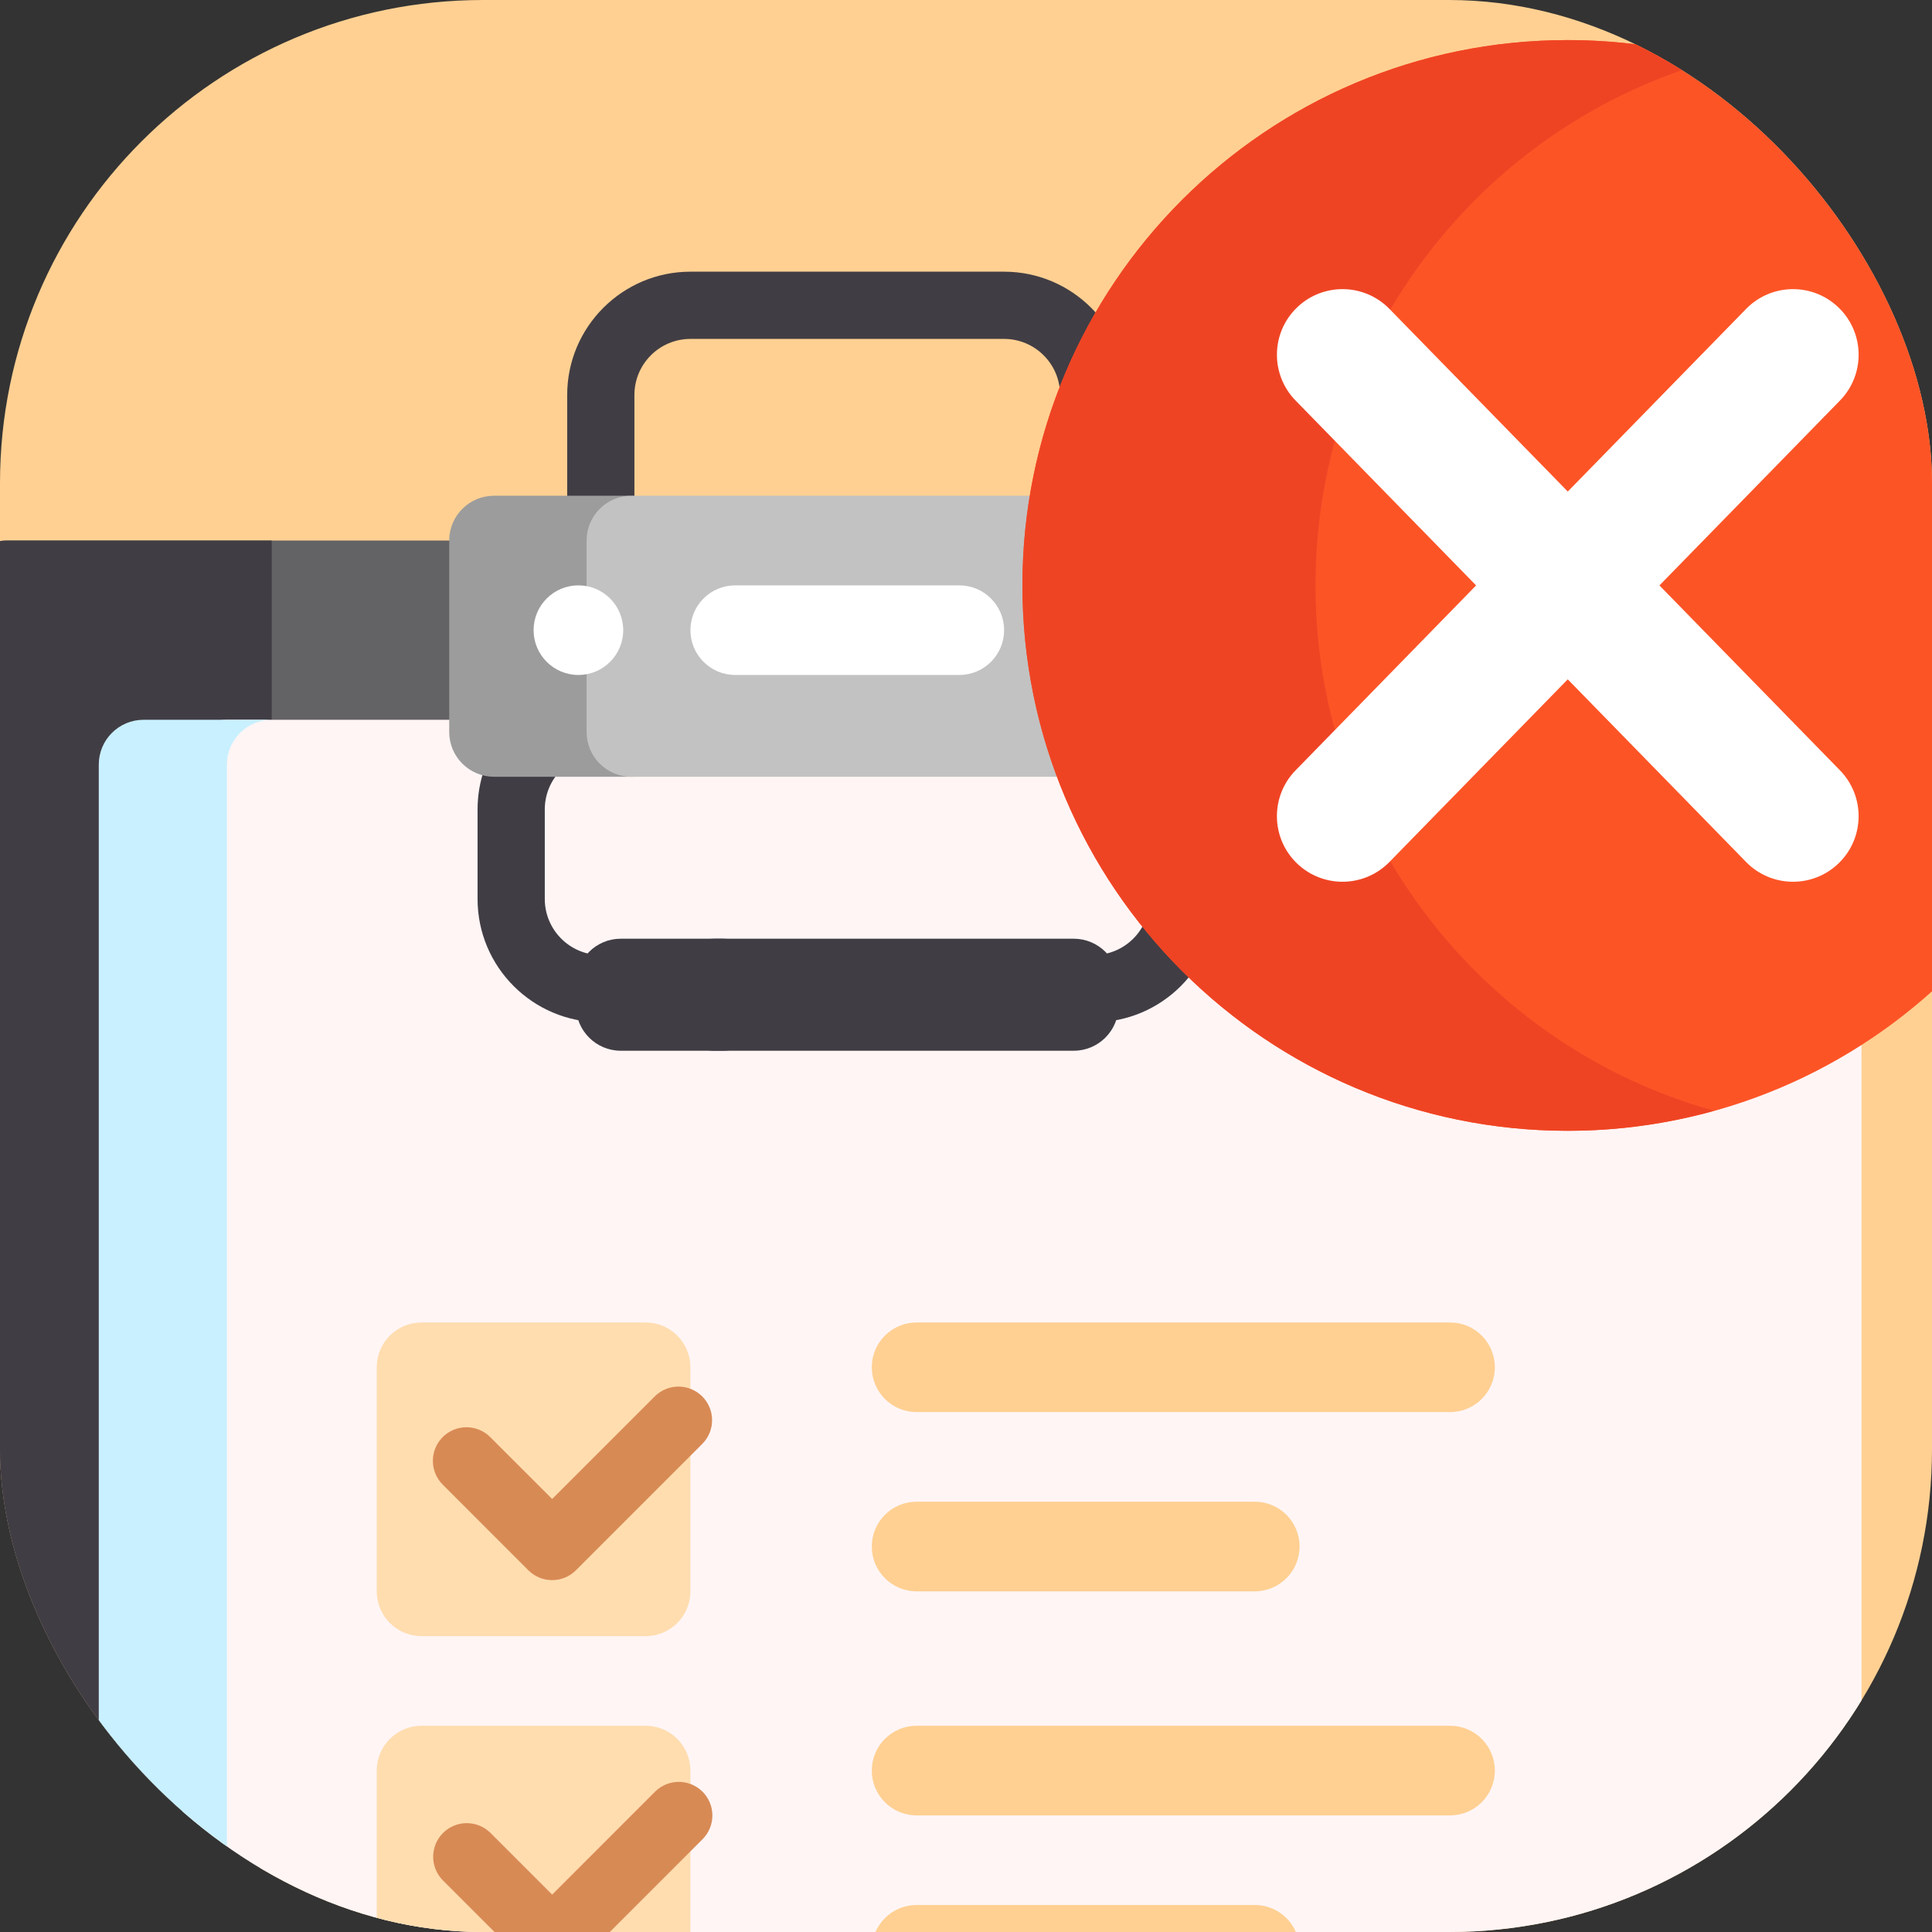 <?xml version="1.0" encoding="UTF-8"?>
<svg xmlns="http://www.w3.org/2000/svg" width="64" height="64" viewBox="0 0 64 64" fill="none">
  <rect x="0" y="0" width="64" height="64" fill="#333333" stroke="none"/>
  <g clip-path="url(#clip0_4444_277)">
    <rect width="64" height="64" rx="16" fill="#FFD092"></rect>
    <path d="M53.572 19.391V47.996C53.572 48.816 52.907 49.481 52.087 49.481H8.605V69.859H4.054C4.014 69.812 3.974 69.765 3.934 69.717C3.914 69.693 3.293 69.67 3.273 69.646C1.508 67.536 -0.012 65.233 -1.259 62.78V19.391C-1.259 18.571 -0.594 17.906 0.226 17.906H52.087C52.907 17.906 53.572 18.571 53.572 19.391Z" fill="#636265"></path>
    <path d="M9.001 49.481H8.605V69.859H4.054C4.014 69.812 3.974 69.765 3.934 69.717C3.914 69.693 3.293 69.67 3.273 69.646C1.508 67.536 -0.012 65.233 -1.259 62.78V19.391C-1.259 18.571 -0.594 17.906 0.226 17.906H9.001V49.481Z" fill="#413D44"></path>
    <path d="M61.665 25.328V66.176C55.175 76.124 43.947 82.699 31.184 82.699C22.087 82.699 13.771 79.359 7.394 73.839C7.24 73.706 7.087 72.273 6.936 72.137C6.633 71.866 6.335 71.59 6.041 71.309V25.328C6.041 24.508 6.706 23.844 7.525 23.844H60.18C61 23.844 61.665 24.508 61.665 25.328Z" fill="#FFF5F5"></path>
    <path d="M9.001 23.844C8.181 23.844 7.517 24.508 7.517 25.328V73.945C5.986 72.632 4.566 71.194 3.272 69.647V25.328C3.272 24.508 3.936 23.844 4.756 23.844H9.001Z" fill="#C9F0FF"></path>
    <path d="M37.344 22.885V13.082C37.344 10.831 35.513 9 33.262 9H22.871C20.62 9 18.789 10.831 18.789 13.082V22.885C17.078 23.37 15.82 24.947 15.82 26.812V29.781C15.82 32.032 17.651 33.863 19.902 33.863H36.23C38.481 33.863 40.312 32.032 40.312 29.781V26.812C40.312 24.948 39.055 23.37 37.344 22.885ZM38.086 29.781C38.086 30.804 37.254 31.637 36.23 31.637H19.902C18.879 31.637 18.047 30.804 18.047 29.781V26.812C18.047 25.789 18.879 24.957 19.902 24.957C20.198 24.957 20.481 24.84 20.69 24.631C20.898 24.422 21.016 24.139 21.016 23.844V13.082C21.016 12.059 21.848 11.227 22.871 11.227H33.262C34.285 11.227 35.117 12.059 35.117 13.082V23.844C35.117 24.139 35.234 24.422 35.443 24.631C35.652 24.84 35.935 24.957 36.23 24.957C37.254 24.957 38.086 25.789 38.086 26.812V29.781Z" fill="#413D44"></path>
    <path d="M21.02 25.731H16.365C15.545 25.731 14.881 25.066 14.881 24.247V17.906C14.881 17.086 15.545 16.422 16.365 16.422H21.02C20.2 16.422 19.535 17.086 19.535 17.906V24.247C19.535 25.066 20.2 25.731 21.02 25.731Z" fill="#9C9C9C"></path>
    <path d="M39.768 25.731H20.916C20.096 25.731 19.432 25.066 19.432 24.247V17.906C19.432 17.086 20.096 16.422 20.916 16.422H39.768C40.588 16.422 41.252 17.086 41.252 17.906V24.247C41.252 25.066 40.588 25.731 39.768 25.731Z" fill="#C2C2C2"></path>
    <path d="M23.94 34.807H20.564C19.745 34.807 19.08 34.142 19.08 33.322V32.58C19.08 31.76 19.745 31.096 20.564 31.096H23.94C24.76 31.096 25.424 31.76 25.424 32.58V33.322C25.424 34.142 24.76 34.807 23.94 34.807Z" fill="#413D44"></path>
    <path d="M35.568 34.807H23.666C22.846 34.807 22.182 34.142 22.182 33.322V32.58C22.182 31.76 22.846 31.096 23.666 31.096H35.568C36.388 31.096 37.053 31.76 37.053 32.58V33.322C37.053 34.142 36.388 34.807 35.568 34.807Z" fill="#413D44"></path>
    <path d="M49.519 45.293C49.519 44.473 48.855 43.809 48.035 43.809H30.363C29.544 43.809 28.879 44.473 28.879 45.293C28.879 46.113 29.544 46.777 30.363 46.777H48.035C48.855 46.777 49.519 46.113 49.519 45.293ZM43.05 51.23C43.05 50.411 42.386 49.746 41.566 49.746H30.363C29.544 49.746 28.879 50.411 28.879 51.23C28.879 52.05 29.544 52.715 30.363 52.715H41.566C42.386 52.715 43.05 52.05 43.05 51.23ZM49.519 58.652C49.519 57.833 48.855 57.168 48.035 57.168H30.363C29.544 57.168 28.879 57.833 28.879 58.652C28.879 59.472 29.544 60.137 30.363 60.137H48.035C48.855 60.137 49.519 59.472 49.519 58.652ZM43.05 64.59C43.05 63.77 42.386 63.105 41.566 63.105H30.363C29.544 63.105 28.879 63.77 28.879 64.59C28.879 65.41 29.544 66.074 30.363 66.074H41.566C42.386 66.074 43.05 65.41 43.05 64.59Z" fill="#FFD092"></path>
    <path d="M21.387 54.199H13.965C13.145 54.199 12.48 53.535 12.48 52.715V45.293C12.48 44.473 13.145 43.809 13.965 43.809H21.387C22.206 43.809 22.871 44.473 22.871 45.293V52.715C22.871 53.535 22.206 54.199 21.387 54.199ZM22.871 66.074V58.652C22.871 57.833 22.206 57.168 21.387 57.168H13.965C13.145 57.168 12.48 57.833 12.48 58.652V66.074C12.48 66.894 13.145 67.559 13.965 67.559H21.387C22.206 67.559 22.871 66.894 22.871 66.074Z" fill="#FFDDAF"></path>
    <path d="M20.645 20.875C20.645 21.695 19.98 22.359 19.16 22.359C18.34 22.359 17.676 21.695 17.676 20.875C17.676 20.055 18.34 19.391 19.16 19.391C19.98 19.391 20.645 20.055 20.645 20.875ZM36.973 19.391C36.153 19.391 35.488 20.055 35.488 20.875C35.488 21.695 36.153 22.359 36.973 22.359C37.792 22.359 38.457 21.695 38.457 20.875C38.457 20.055 37.792 19.391 36.973 19.391Z" fill="white"></path>
    <path d="M33.262 20.875C33.262 21.695 32.597 22.359 31.777 22.359H24.355C23.536 22.359 22.871 21.695 22.871 20.875C22.871 20.055 23.536 19.391 24.355 19.391H31.777C32.597 19.391 33.262 20.055 33.262 20.875Z" fill="white"></path>
    <path d="M14.662 49.176C14.455 48.967 14.339 48.685 14.339 48.39C14.34 48.096 14.457 47.814 14.665 47.605C14.874 47.397 15.156 47.28 15.45 47.279C15.745 47.279 16.027 47.395 16.236 47.602L18.291 49.656L21.702 46.245C21.912 46.042 22.193 45.93 22.485 45.932C22.777 45.935 23.057 46.052 23.263 46.258C23.47 46.465 23.587 46.744 23.589 47.036C23.592 47.328 23.479 47.609 23.276 47.819L19.078 52.018C18.869 52.227 18.586 52.344 18.291 52.344C17.995 52.344 17.712 52.227 17.503 52.018L14.662 49.176ZM21.702 59.349L18.291 62.761L16.236 60.706C16.026 60.504 15.745 60.391 15.453 60.394C15.161 60.396 14.882 60.513 14.675 60.72C14.469 60.926 14.352 61.206 14.349 61.498C14.347 61.79 14.459 62.071 14.662 62.281L17.503 65.122C17.721 65.34 18.006 65.448 18.291 65.448C18.576 65.448 18.86 65.34 19.078 65.122L23.276 60.924C23.483 60.715 23.599 60.432 23.599 60.138C23.598 59.843 23.481 59.561 23.273 59.353C23.065 59.145 22.782 59.028 22.488 59.027C22.194 59.026 21.911 59.142 21.702 59.349Z" fill="#D88A55"></path>
    <path d="M51.934 37.459C61.912 37.459 70 29.371 70 19.393C70 9.416 61.912 1.328 51.934 1.328C41.957 1.328 33.869 9.416 33.869 19.393C33.869 29.371 41.957 37.459 51.934 37.459Z" fill="#FD5426"></path>
    <path d="M43.578 19.393C43.578 11.103 49.164 4.117 56.777 1.992C55.2 1.552 53.571 1.328 51.935 1.328C41.957 1.328 33.869 9.416 33.869 19.393C33.869 29.371 41.957 37.459 51.934 37.459C53.613 37.459 55.235 37.224 56.777 36.795C49.164 34.67 43.578 27.684 43.578 19.393Z" fill="#EF4424"></path>
    <path d="M54.971 19.393L60.951 13.269C61.79 12.41 61.773 11.034 60.914 10.196C60.056 9.358 58.68 9.374 57.842 10.233L51.935 16.283L46.027 10.233C45.189 9.374 43.813 9.358 42.955 10.196C42.096 11.034 42.08 12.41 42.918 13.269L48.898 19.393L42.918 25.518C42.079 26.377 42.096 27.753 42.954 28.591C43.36 28.988 43.905 29.21 44.472 29.209C45.037 29.209 45.601 28.99 46.027 28.554L51.934 22.504L57.841 28.554C58.044 28.762 58.285 28.927 58.553 29.039C58.82 29.152 59.106 29.209 59.396 29.209C59.964 29.21 60.509 28.988 60.914 28.591C61.773 27.753 61.789 26.377 60.951 25.518L54.971 19.393Z" fill="white"></path>
  </g>
  <defs>
    <clipPath id="clip0_4444_277">
      <rect width="64" height="64" rx="16" fill="white"></rect>
    </clipPath>
  </defs>
</svg>
